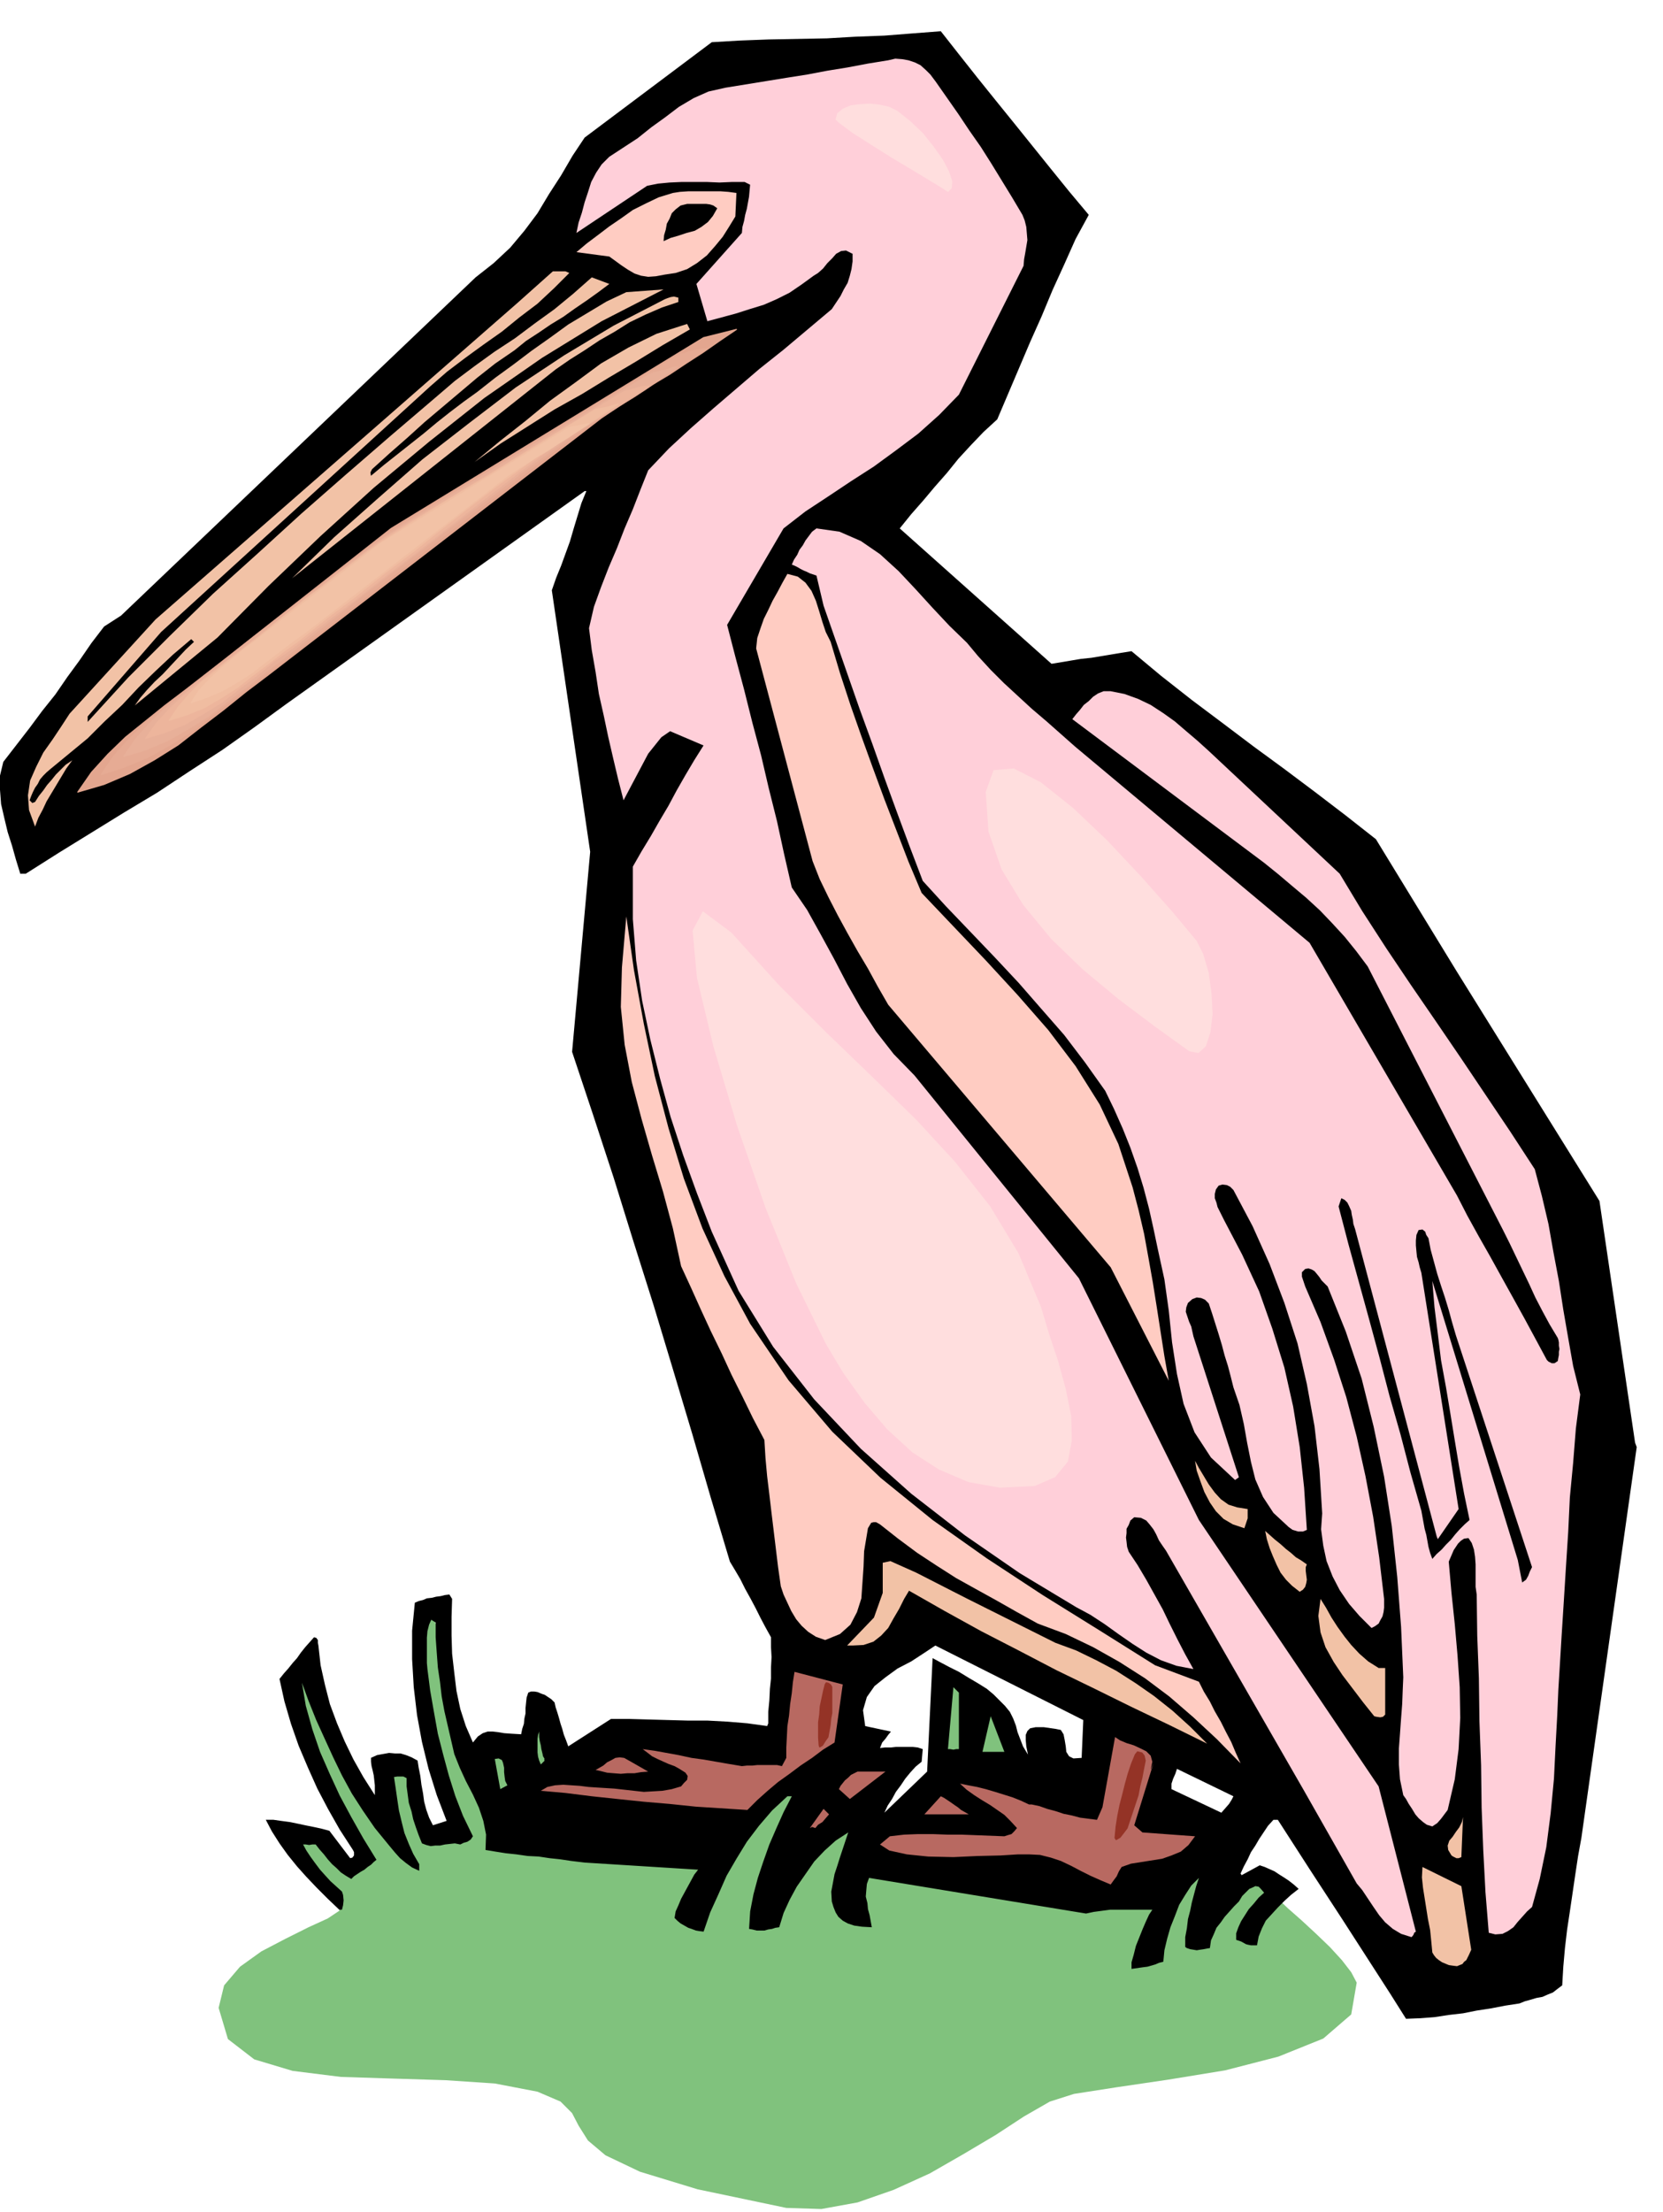 <svg xmlns="http://www.w3.org/2000/svg" fill-rule="evenodd" height="652.198" preserveAspectRatio="none" stroke-linecap="round" viewBox="0 0 3035 4036" width="490.455"><style>.pen1{stroke:none}.brush2{fill:#000}.brush3{fill:#ffcfd9}.brush4{fill:#ffccc2}.brush5{fill:#f2c2a6}.pen8{stroke:none}.brush11{fill:#b86961}</style><path class="pen1" style="fill:#80c27d" d="m621 3474-91-104 58-20 53 61 23-18-81-161-40-182 151 282 23-100h25l33 116 58-10-66-247 18-164 106 375-3-111 99-35 15 33 582 93 30 35 98-93 15-166 81 53 43 113 340 177 123 45 14 14 22 21 25 22 27 25 25 24 22 24 17 22 10 19-10 58-51 44-82 33-97 25-104 17-95 14-77 12-44 14-47 27-52 34-59 35-61 35-66 30-66 23-66 12-64-2-162-34-105-32-63-30-32-27-17-27-12-23-21-21-42-18-78-15-90-6-97-3-94-3-88-11-70-21-48-37-17-57 10-41 29-34 39-28 44-23 42-21 35-16 21-14 2-12z"/><path class="pen1 brush2" d="m1717 57 33 42 34 43 33 41 34 42 33 41 33 41 34 42 36 43-24 44-21 47-21 46-20 48-21 47-20 47-20 47-20 47-25 23-23 24-23 25-21 26-22 25-21 25-22 25-21 26 277 247 18-3 18-3 18-3 19-2 18-3 18-3 18-3 19-3 54 45 56 44 56 42 57 43 56 41 56 42 55 42 56 44 148 242 260 418 65 441 3 8-101 713-6 33-5 33-5 34-5 34-5 33-4 34-3 34-2 34-8 6-9 7-10 4-9 4-11 2-10 3-11 3-10 4-26 4-26 5-26 4-25 5-26 3-26 4-26 2-26 1-29-46-29-45-29-45-29-45-30-46-30-46-29-45-29-45h-8l-10 11-8 12-8 12-7 12-8 12-6 13-7 13-6 13 2 3 33-18 9 3 9 4 9 4 9 6 8 5 9 6 9 7 9 8-14 11-12 11-12 12-11 12-11 12-7 14-6 15-3 16h-11l-5-1-4-1-9-5-9-3v-12l4-11 5-11 7-11 7-11 9-10 9-11 10-9-6-7-4-4-6-1-4 2-7 3-6 6-7 7-6 10-9 9-8 9-9 10-7 10-8 10-5 12-5 11-2 14-6 1-5 1-7 1-6 1-6-1-6-1-6-2-3-2v-18l3-16 2-17 4-15 3-15 4-15 4-15 5-15-14 14-11 17-11 18-8 21-8 20-6 21-5 21-2 21-8 2-7 3-7 2-7 2-8 1-7 1-7 1-7 1v-12l4-14 4-16 6-15 6-15 6-14 6-13 6-9h-77l-15 2-15 2-14 3-396-65-4 11-1 11-1 12 3 12 1 11 3 11 2 11 2 11-18-1-14-2-12-4-9-5-8-7-5-8-4-10-3-10-1-18 3-16 3-16 5-15 5-16 5-15 5-15 5-15-23 15-20 18-19 20-16 23-16 23-13 24-11 24-8 26-7 1-6 2-7 1-7 2h-14l-8-2-6-1 2-32 6-31 8-30 10-30 11-31 13-30 13-29 15-29h-8l-28 26-24 28-22 29-19 31-18 31-15 34-15 33-12 35-8-1-6-1-8-3-6-2-7-4-7-4-6-5-5-5 2-12 5-11 5-12 6-11 6-11 6-11 6-11 7-9-207-13-25-3-20-3-19-2-20-3-20-1-21-3-19-2-19-3-18-3 1-28-5-25-8-24-11-24-13-25-11-24-10-25-6-26-6-26-6-26-5-27-3-26-4-27-2-27-2-28v-27l-5-3-3-2-4 9-3 12-1 12v46l1 11 5 39 7 40 7 39 10 39 10 37 12 38 14 36 18 37-4 6-6 4-7 2-6 3-10-2-9 1-9 1-9 2h-9l-8 1-8-2-8-3-6-15-5-14-5-15-3-14-5-16-2-15-2-15v-15l-6-3h-11l-6 1 3 20 3 21 3 20 5 21 5 20 8 20 8 18 11 19v12l-13-6-11-8-11-9-9-10-10-12-9-11-9-11-9-11-22-32-20-31-18-33-16-33-16-35-15-33-14-35-12-33 7 42 12 43 14 41 18 41 18 39 21 39 22 39 24 39-5 4-5 5-6 4-6 5-7 4-6 4-6 4-5 5-10-6-9-6-8-8-8-7-8-9-7-9-8-9-7-9h-6l-6 1-6-1h-5l6 11 8 12 8 11 9 12 9 10 10 11 10 9 11 10 2 6 1 10-1 9-2 8h-5l-21-20-20-20-19-20-17-19-17-21-15-21-14-22-11-21h14l14 2 15 2 15 3 14 3 15 3 14 3 15 4 38 50 4-1 3-4v-6l-2-4-24-37-21-37-20-38-17-38-17-40-14-40-12-41-9-41 8-10 8-9 8-10 8-9 7-10 8-10 8-9 8-9 4 1 3 4v5l1 5 4 36 8 36 9 35 13 35 14 33 16 33 18 32 21 33v-18l-1-9-1-9-2-9-2-8-1-8v-7l11-5 11-2 11-2 11 1h10l10 3 10 4 11 6 2 13 3 15 2 16 3 16 2 15 4 15 5 14 7 14 25-8-18-47-15-48-12-49-9-49-6-51-3-51v-52l5-51 7-3 8-2 7-3 9-1 8-2 8-1 8-2 8-1 5 8-1 33v34l1 33 4 35 4 33 7 33 10 31 13 30 9-11 9-6 9-3h9l9 1 12 2 14 1 17 1 2-10 3-9 1-10 2-9v-10l1-10 1-9 3-9 5-2h6l6 1 7 3 6 2 6 4 6 4 6 6 2 9 3 9 3 10 3 11 3 9 3 11 4 10 4 11 78-50h32l35 1 36 1 37 1h36l37 2 36 3 36 5 2-5v-21l2-21 1-21 2-19v-20l1-19-1-18v-18l-10-18-9-17-9-18-9-17-10-18-9-18-10-17-9-15-35-117-34-117-35-117-35-116-37-117-36-116-38-116-38-114 33-365-70-477 8-23 9-22 8-22 8-22 7-24 7-23 7-23 9-22h-3l-544 388-59 43-58 41-60 39-59 39-60 36-60 37-60 37-60 38H37l-8-26-7-25-8-25-6-25-6-26-2-26v-26l6-25 24-31 24-31 23-31 24-30 22-32 22-30 22-32 23-30 31-20 647-617 33-26 30-28 26-31 24-32 21-35 22-34 21-36 22-33 232-174 51-3 53-2 53-1 53-1 52-3 53-2 51-4 52-4zM994 3209l-3-5-1-5-2-8-1-7-2-8-1-7v-10l-2 6-1 7v25l1 8 2 7 3 7 7-7-1-2 1-1zm-68 48-4-8-1-7-1-9v-8l-2-9-2-5-6-3-7 1 10 55 13-7zm824-66v-103l-10-10-10 113h4l6 1 5-1h5zm43 5h40l-25-65-15 65zm458 81-103-50-3 9-4 9-3 9v10l91 43 7-8 7-8 5-8 3-6zm-277-70 3-69-270-136-21 14-23 15-25 13-22 16-20 16-14 20-7 24 4 29 47 10-5 6-5 7-6 7-4 10 9-1h11l9-1h31l9 1 9 3-2 23-11 9-10 11-9 11-8 12-9 12-7 13-8 12-6 13 78-75 10-207 13 7 17 9 18 9 18 11 17 10 16 10 12 10 10 10 11 11 9 11 6 12 5 13 3 12 5 13 5 13 9 15-3-15-1-11v-10l3-7 5-5 10-2h15l21 3 10 2 5 8 2 10 2 12 1 10 5 8 8 4 15-1z"/><path class="pen1 brush3" d="m1707 148 21 30 21 30 20 30 21 30 19 30 19 31 19 31 19 32 4 10 3 12 1 12 1 12-2 12-2 12-2 11-1 12-118 235-36 37-38 34-40 30-41 30-42 27-42 28-41 27-40 31-103 176 15 58 16 60 15 60 16 60 14 60 15 60 13 60 14 61 28 41 25 45 24 44 24 46 25 44 28 43 32 41 38 39 300 370 219 441 328 486 68 265-3 2-1 3-2 3-2 2-19-6-15-9-14-12-11-13-11-16-10-15-10-15-10-12-96-169-252-438-7-10-6-9-5-11-5-9-7-9-6-7-10-5-12-1-7 6-3 8-4 7v8l-1 8 1 8 1 9 3 9 16 24 16 27 15 27 15 27 13 27 14 28 14 27 15 27-31-6-28-10-27-14-25-16-26-18-25-18-26-17-26-14-103-62-100-69-98-76-92-82-85-90-75-96-63-102-49-108-27-70-25-69-23-70-19-69-18-72-15-71-11-74-6-75v-96l16-28 17-28 16-28 16-27 15-28 16-28 16-27 17-27-61-26-16 11-12 15-12 15-9 17-9 17-9 17-9 17-9 17-10-39-9-38-9-39-8-38-9-40-6-40-7-40-5-40 9-39 13-36 14-36 15-35 14-36 15-35 14-36 14-35 38-40 40-37 41-36 42-36 42-36 44-35 44-37 44-37 8-12 8-12 6-12 7-12 4-13 3-12 2-14v-14l-12-6-9 1-9 5-7 8-9 9-8 10-9 8-8 5-22 16-22 15-24 12-23 10-26 8-25 8-26 7-26 7-20-68 83-93 1-11 3-11 2-11 3-11 2-11 2-11 1-11 1-11-10-5h-23l-23 1-23-1h-46l-22 1-21 2-20 4-129 86 4-19 6-18 5-19 6-18 6-19 9-17 10-15 14-14 26-17 26-17 25-20 25-18 25-19 27-16 27-12 31-7 37-6 37-6 37-6 38-6 37-7 37-6 37-7 37-6 13-3 13 1 11 2 12 4 10 5 10 9 8 8 9 12z"/><path class="pen1 brush4" d="m1342 395-11 18-12 19-14 17-15 17-18 14-18 11-21 7-20 3-16 3-14 1-13-2-12-4-12-7-12-8-11-8-11-8-60-8 19-16 20-15 21-16 22-15 21-15 24-12 23-11 26-8 13-2 15-1h59l14 1 15 2-2 43z"/><path class="pen1 brush2" d="m1309 380-8 14-9 11-12 9-12 7-15 4-15 5-14 4-13 6 1-11 3-10 2-11 5-9 4-10 7-7 9-7 12-3h35l7 1 6 2 7 5z"/><path class="pen1 brush5" d="m1039 498-28 28-30 28-33 25-32 26-34 24-33 24-33 25-31 27-491 448-134 154v10l74-81 77-77 78-76 81-73 80-73 81-71 82-71 82-70 35-30 36-27 36-26 38-25 36-27 36-26 34-28 34-30 32 12-20 15-21 15-22 15-21 15-23 14-22 15-23 15-21 17-35 24-33 26-32 27-32 27-32 27-32 29-32 28-32 29-3 6 1 6 24-20 24-19 24-19 24-19 24-20 24-19 25-19 25-18 33-26 33-24 33-25 34-24 33-24 35-21 35-21 36-17 68-5-113 58-109 67-105 73-101 80-101 84-97 88-95 91-93 94-151 124 10-14 12-14 14-15 15-14 14-15 14-15 14-15 15-14-5-5-33 28-32 30-31 30-30 32-32 30-31 31-34 28-34 28-7 6-6 6-6 7-4 8-5 7-4 8-3 7-3 8 5 5 5-2 7-11 8-10 7-10 8-9 8-10 9-9 9-9 12-8-11 15-9 15-9 15-9 15-9 15-7 15-8 15-6 16-11-30-2-27 4-27 11-25 13-26 17-24 16-24 15-23 157-172 660-577 65-58h23l7 3z"/><path class="pen1 brush5" d="M1238 543v8l-30 10-30 13-29 14-27 17-28 16-27 18-27 17-26 18-481 381 77-75 80-71 81-71 85-66 85-65 89-59 90-54 93-48 5-2 6-2 6-1 8 2zm21 58-50 29-49 30-49 29-49 30-50 28-49 31-49 31-48 34 46-38 47-37 45-37 47-34 46-34 50-29 51-25 56-18 5 10z"/><path style="stroke:#e3a68f;stroke-width:2;stroke-linejoin:round;fill:#e3a68f" d="m1097 763-607 468-41 31-41 33-42 32-41 32-43 27-45 25-47 20-48 14 25-36 30-33 32-31 36-29 36-29 37-28 36-28 36-28 304-239 570-348 60-15-31 21-30 21-31 20-30 20-32 19-31 21-31 19-31 21z"/><path style="stroke:#e6ab94;stroke-width:2;stroke-linejoin:round;fill:#e6ab94" d="m1062 785-71 53-69 54-71 54-69 54-70 54-69 54-69 54-69 54-39 29-38 29-38 29-38 30-40 25-41 23-43 18-43 14 23-34 27-30 30-29 33-27 32-27 34-26 33-26 33-26 34-27 35-27 35-27 35-26 34-28 36-27 34-27 36-27 66-42 66-40 66-40 66-40 65-41 66-40 66-40 66-40 6-3 7-1 6-3 7-1 6-2 7-1 7-1h7l-28 18-28 19-28 18-28 19-29 18-29 19-29 18-28 19z"/><path style="stroke:#e8b099;stroke-width:2;stroke-linejoin:round;fill:#e8b099" d="m1029 805-65 48-64 50-64 48-64 50-64 49-64 50-63 50-63 51-35 26-34 27-35 26-34 27-37 23-37 21-40 17-40 12 21-31 25-28 27-26 30-24 30-25 31-23 30-24 30-23 31-26 33-24 31-26 33-24 32-26 32-25 32-24 33-24 59-38 60-37 60-37 60-36 60-37 61-37 60-37 61-36 5-2 6-1 6-2 7-1 6-2 6-2 6-2 6-1-26 18-26 18-26 17-26 17-27 16-25 16-26 16-25 18z"/><path style="stroke:#edb59c;stroke-width:2;stroke-linejoin:round;fill:#edb59c" d="m994 826-58 44-58 45-58 45-57 45-58 44-57 45-58 44-57 45-33 23-31 26-32 24-32 25-34 21-33 19-36 15-36 11 20-28 23-25 25-24 27-22 27-22 28-21 27-21 27-21 28-23 30-23 28-23 30-22 28-23 29-22 29-23 30-22 54-34 55-33 54-33 55-33 54-34 54-33 55-34 55-33 5-2 6-1 5-2 6-1 5-2 6-1 6-1h6l-24 15-24 15-24 15-23 15-24 15-23 15-24 15-23 16z"/><path style="stroke:#f0bda1;stroke-width:2;stroke-linejoin:round;fill:#f0bda1" d="m959 848-53 39-52 40-51 40-51 41-52 39-51 41-52 39-51 41-29 21-28 22-29 22-28 22-30 19-29 17-32 13-32 10 17-25 20-23 22-22 25-19 24-20 25-19 24-19 24-19 25-21 26-20 25-20 27-20 26-21 27-20 26-20 27-19 48-31 48-30 49-30 49-29 48-30 49-30 48-30 49-30 10-2 11-2 10-3 10-3-21 14-21 14-21 14-21 14-22 13-21 14-21 13-21 15z"/><path class="brush5" style="stroke:#f2c2a6;stroke-width:2;stroke-linejoin:round" d="m926 868-368 285-25 18-25 19-25 19-24 19-27 17-26 15-28 12-29 10 15-23 19-20 20-19 21-17 21-18 22-16 21-17 22-17 184-143 345-212 36-7-19 12-18 12-19 12-18 12-19 11-19 12-19 12-18 12z"/><path class="pen8 brush3" d="m1765 1173 20 24 23 25 24 24 26 24 25 23 27 23 26 23 26 23 428 358 269 461 19 37 21 38 21 37 21 38 20 36 21 38 20 37 21 39 3 3 6 3h5l6-4 1-6 1-5v-6l1-5-1-6v-6l-1-5-1-3-15-25-13-24-13-25-11-24-12-25-12-25-12-25-12-24-247-481-21-28-21-26-23-25-22-23-25-23-25-21-26-22-26-21-350-262 7-9 7-8 7-9 9-7 8-8 9-6 10-4h13l25 5 25 9 23 11 23 15 21 15 21 18 20 17 21 19 239 224 41 68 44 68 45 67 46 67 45 66 45 67 45 67 45 69 13 49 12 51 9 51 10 53 8 52 9 52 9 51 13 52-8 62-5 63-6 63-3 63-4 62-4 64-4 63-4 66-2 33-2 46-3 55-3 61-6 63-8 62-12 58-14 51-9 8-8 9-9 10-8 10-10 7-10 5-13 1-12-3-6-74-4-76-3-78-1-78-3-80-1-78-3-78-1-75-2-14v-41l-1-14-2-13-4-12-6-9-8 1-6 4-5 5-4 6-4 6-3 7-3 7-3 7 5 57 6 57 5 57 4 58 1 56-3 57-7 55-13 56-6 8-6 8-7 8-9 6-10-3-7-5-8-7-6-7-6-10-6-9-5-9-5-7-6-29-2-27v-29l2-27 2-28 2-26 1-26 1-23-4-92-7-91-10-93-14-90-19-91-22-88-29-86-33-82-6-6-5-5-4-6-4-5-5-6-5-3-6-2-6 1-6 6v8l3 9 3 9 28 65 25 69 22 68 19 72 16 72 14 74 11 74 9 76v16l-1 8-2 8-4 7-3 6-7 5-6 3-22-22-19-22-17-25-13-25-11-28-6-28-4-30 2-29-5-81-9-78-14-77-17-74-24-74-27-71-31-69-35-66-6-6-6-3-8-1-7 2-5 7-2 8v8l3 8 2 8 4 8 4 8 4 8 33 63 31 67 24 68 22 71 16 71 12 74 8 74 5 77-7 3h-9l-10-3-7-5-28-26-19-29-14-32-8-32-7-35-6-34-8-35-11-32-5-20-5-19-6-19-5-19-6-20-6-19-6-19-6-18-7-7-7-3-8-1-8 3-8 7-3 8-1 8 3 9 3 9 4 9 2 9 2 9 83 257-7 5-44-41-30-46-20-52-12-54-9-58-6-58-8-57-12-55-8-38-8-36-10-38-11-36-13-37-14-35-16-36-16-33-37-52-38-50-42-48-41-47-44-47-44-46-45-47-42-46-24-63-23-62-23-63-22-62-23-63-22-63-22-63-22-63-13-55-6-2-6-2-6-3-5-2-6-3-5-3-6-3-5-2 4-9 6-9 4-9 6-8 5-9 6-8 6-8 8-6 42 6 39 17 35 24 34 31 31 33 31 34 31 33 32 31z"/><path class="pen8 brush4" d="m1516 1171 17 57 19 58 20 57 21 58 21 57 22 57 22 57 24 57 58 61 59 62 58 63 56 64 50 66 44 70 34 72 26 79 11 42 10 43 8 44 8 45 7 44 7 45 7 45 8 45-106-207-406-479-19-33-18-33-19-32-18-32-18-33-17-33-16-33-13-33-103-388 2-19 6-18 6-17 8-16 8-17 9-16 9-17 9-16 19 5 14 11 11 15 8 18 6 19 6 20 6 18 9 18zm-147 1244 70 103 80 94 88 84 95 77 99 70 102 67 103 64 102 64 80 30 9 18 11 18 9 18 11 19 9 18 10 19 8 19 9 20-43-44-43-40-44-38-44-33-47-30-48-27-50-24-51-19-38-21-37-21-38-21-36-20-36-23-35-23-35-26-33-26-7-4h-5l-4 1-3 5-3 5-1 6-1 6-1 6-4 24-1 28-2 29-2 29-8 25-12 23-19 17-27 11-17-6-14-9-12-11-10-12-9-15-7-15-7-15-5-15-5-35-4-33-4-33-4-33-4-34-4-33-3-33-2-33-21-40-19-39-20-40-18-39-20-41-18-39-18-40-18-39-15-69-18-67-20-66-19-66-18-68-13-68-7-69 2-72 8-93 14 98 18 98 20 95 25 95 28 92 34 91 40 87 47 87z"/><path class="pen8 brush2" d="m2473 2242 149 561 2 5 38-55-68-431-3-10-2-9-3-10-1-10-1-11v-9l1-10 4-9 7-1 5 4 2 6 4 6 4 21 6 22 6 22 7 22 7 21 7 23 6 22 7 24 139 423-4 8-3 8-4 7-7 5-8-41-156-509 4 48 6 48 6 49 9 49 8 48 8 49 8 48 9 49 10 48-9 8-9 9-8 9-8 10-9 9-8 9-9 8-8 9-4-11-3-11-2-11-2-11-3-11-2-11-2-11-2-11-20-70-18-69-20-70-18-69-19-70-19-69-19-69-18-69 5-15 6 3 5 5 3 6 4 9 1 7 2 9 1 8 3 9z"/><path class="pen8 brush5" d="M2277 2753v17l-3 9-3 9-21-7-17-10-14-14-11-16-10-19-7-19-7-20-3-18 7 13 9 15 9 15 11 15 11 12 14 10 16 5 19 3zm108 101-2 5v7l1 8 1 8-1 6-2 7-4 5-6 4-14-11-11-11-10-13-7-14-7-16-6-15-5-16-3-15 9 8 9 8 10 8 10 9 9 7 9 8 10 6 10 7zm-459 143 38 14 37 18 36 19 36 23 33 23 34 27 32 29 31 31-69-34-69-33-69-34-68-33-69-36-68-35-67-37-65-37-9 15-9 18-10 17-10 18-13 14-14 11-18 6-20 1h-10l49-51 16-45v-55l14-3 47 21 94 48 160 80zm590 46h12v85l-4 4-5 1-7-1-4-1-20-25-19-25-19-25-16-24-15-27-9-27-4-30 4-31 10 16 10 18 11 17 13 18 12 15 15 16 16 14 19 12z"/><path class="pen8 brush11" d="m1523 3179-21 13-20 15-21 14-20 15-21 15-19 16-19 17-18 18-47-3-47-3-48-5-47-4-48-5-47-5-48-6-45-4 12-7 14-3 15-1 15 1 15 1 16 2 15 1 16 1 16 1 18 2 18 2 18 2 17-1 17-1 17-3 17-5 5-6 6-6 1-7-4-6-11-7-9-5-11-4-9-4-11-5-10-5-9-7-8-6 22 3 22 4 22 4 23 5 22 3 23 4 23 4 24 4 9-1h10l9-1h36l9 2 8-15v-19l1-19 1-20 3-19 2-21 3-20 2-20 3-19 88 23-15 106zm582 38-35 113 15 13 96 7-12 16-14 12-17 7-17 6-19 3-19 3-19 3-17 6-5 8-4 9-6 8-5 7-19-8-18-8-18-9-17-9-19-9-18-6-20-5-20-1h-20l-32 2-42 1-44 2-46-1-39-4-32-7-17-11 18-15 26-3 26-1h26l27 1h26l26 1 26 1 26 1 6-2 7-2 5-5 5-6-12-13-11-11-13-9-13-9-15-9-14-9-14-10-12-11 15 3 16 3 16 4 17 5 16 5 16 5 15 6 15 7h5l14 3 14 5 15 4 15 5 15 3 15 4 15 2 16 2 10-23 23-128 9 6 12 5 13 4 13 6 10 5 8 8 3 11-3 15 5-12z"/><path class="pen8 brush11" d="m1183 3232-13 1-12 2h-13l-12 1-13-1-12-1-12-3-9-2 7-4 7-4 7-6 8-4 7-4 8-1 8 1 9 5 35 20zm368 50-20-18 3-6 4-5 4-5 6-5 5-5 6-3 6-3h51l-65 50zm217 28h-81l30-33 6 3 6 4 6 4 7 5 6 4 6 5 7 4 7 4zm-255 0-6 7-6 7-8 5-5 6-6-2-4 2 25-35 10 10z"/><path class="pen8 brush5" d="m2667 3388-5 2h-4l-6-3-3-2-6-10-1-8 3-9 6-7 6-9 6-8 5-10 2-9-3 73zm18 169-4 9-5 10-4 3-3 4-5 2-5 2-8-1-7-1-7-3-5-2-6-4-5-4-4-5-3-5-2-21-2-20-4-20-3-19-3-19-3-19-2-19 1-19 71 35 18 116z"/><path d="m1800 1445 14-39 36-3 49 25 59 47 62 59 62 66 56 63 45 54 12 24 10 34 5 37 2 38-4 33-8 25-13 12-16-3-64-46-65-49-65-54-58-56-51-62-39-64-24-69-5-72zm-466 257 87 96 87 87 83 80 80 78 71 77 64 81 52 86 41 98 14 47 17 51 14 51 10 50 1 44-7 38-23 28-37 16-63 3-57-10-54-23-48-31-46-42-41-48-38-53-33-55-54-110-56-138-52-150-43-144-30-125-8-86 18-34 51 38zm192-1484 3-11 10-8 14-6 17-2 18-1 18 2 17 4 14 7 24 19 23 22 19 24 17 24 11 21 6 18-1 12-6 6-9-6-23-14-33-20-37-22-38-24-33-21-23-17-8-7z" style="stroke:#ffdede;stroke-width:2;stroke-linejoin:round;fill:#ffdede"/><path d="m1506 3073 2-3 4 1 4 3 2 4v47l-2 11-1 11-2 11-2 11-5 7-5 8-5 3-1-3-1-14v-28l2-14 1-15 3-14 3-14 3-12zm566 128 4-5 8 2 4 5 2 9-3 15-3 16-4 16-3 16-5 15-5 15-5 15-5 15-6 8-7 9-7 4-2-3 2-21 3-19 4-20 5-19 5-20 5-18 6-18 7-17z" style="stroke:#943326;stroke-width:2;stroke-linejoin:round;fill:#943326"/></svg>

